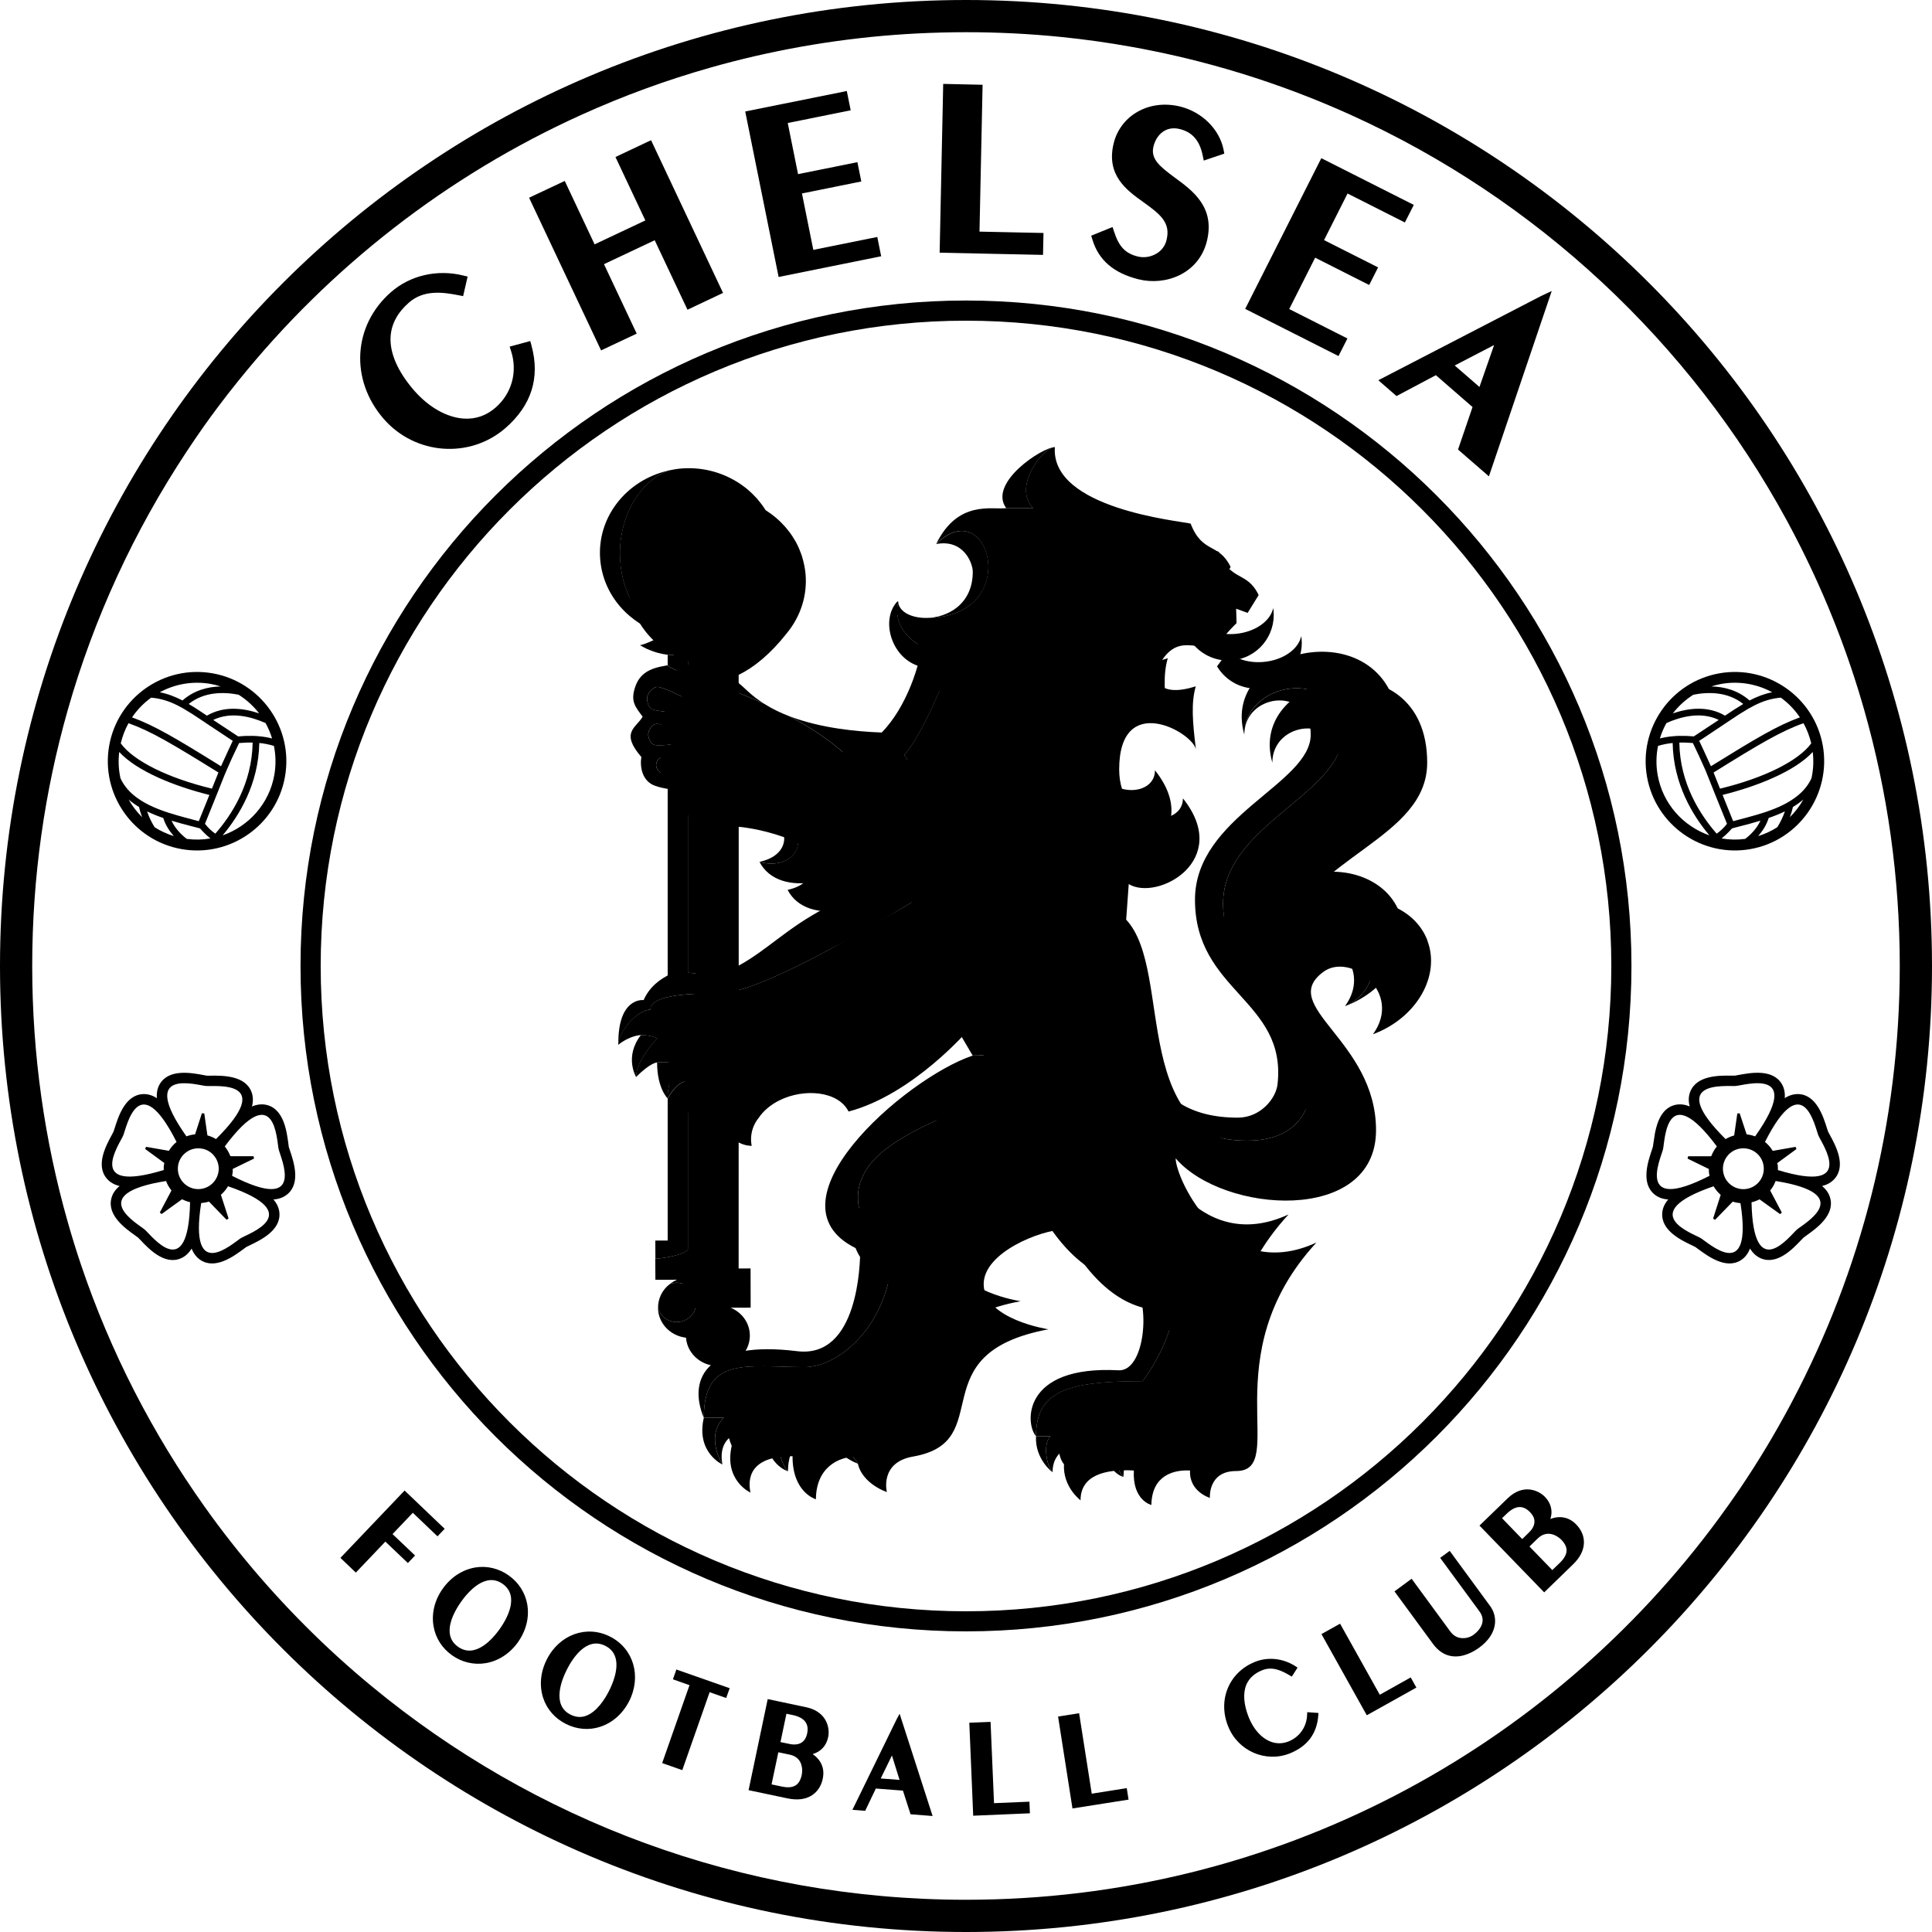 <?xml version="1.0" encoding="utf-8"?>
<svg xmlns="http://www.w3.org/2000/svg" fill="none" height="100%" overflow="visible" preserveAspectRatio="none" style="display: block;" viewBox="0 0 73 73" width="100%">
<g clip-path="url(#clip0_0_40)" id="CHELSEA">
<path d="M36.5 0C56.658 0 73 16.343 73 36.5C73 56.66 56.658 73 36.501 73C16.342 73 0 56.66 0 36.5C6.20287e-07 16.342 16.342 0 36.5 0ZM35.589 1.229C34.984 1.244 34.382 1.274 33.785 1.319C33.487 1.342 33.189 1.368 32.893 1.398C32.3 1.459 31.711 1.534 31.127 1.623C30.543 1.712 29.963 1.816 29.389 1.934C28.814 2.051 28.245 2.182 27.682 2.327C27.4 2.4 27.12 2.475 26.841 2.555C25.166 3.03 23.543 3.626 21.98 4.333C16.898 6.63 12.46 10.098 9.005 14.39C8.74 14.718 8.48 15.05 8.227 15.389C8.057 15.615 7.891 15.844 7.727 16.074C7.488 16.41 7.257 16.752 7.029 17.097C5.073 20.063 3.55 23.34 2.556 26.841C1.684 29.91 1.217 33.151 1.217 36.5C1.217 39.849 1.684 43.089 2.556 46.159C2.714 46.717 2.885 47.27 3.07 47.816C4.18 51.095 5.759 54.158 7.727 56.925C8.054 57.386 8.393 57.839 8.742 58.283C10.139 60.06 11.702 61.7 13.409 63.179C13.623 63.364 13.839 63.546 14.057 63.726C20.156 68.759 27.975 71.782 36.5 71.782C48.187 71.782 58.543 66.099 64.964 57.348C65.234 56.979 65.5 56.606 65.757 56.227C66.433 55.226 67.057 54.188 67.63 53.117C67.659 53.063 67.687 53.008 67.716 52.953C70.311 48.04 71.782 42.443 71.782 36.5C71.782 33.151 71.315 29.91 70.443 26.841C69.834 24.695 69.025 22.634 68.041 20.676C67.873 20.342 67.702 20.01 67.523 19.682C63.857 12.932 58.053 7.513 51.02 4.333C50.499 4.098 49.971 3.875 49.438 3.664C48.102 3.137 46.727 2.69 45.317 2.327C44.754 2.182 44.184 2.051 43.61 1.934C43.323 1.875 43.035 1.819 42.745 1.768C41.877 1.612 40.997 1.489 40.107 1.398C39.811 1.368 39.513 1.342 39.215 1.319C38.617 1.274 38.016 1.243 37.41 1.228C37.108 1.22 36.804 1.217 36.5 1.217C36.195 1.217 35.892 1.221 35.589 1.229Z" fill="#464435" id="Subtract" style="fill:#464435;fill:color(display-p3 0.274 0.266 0.207);fill-opacity:1;"/>
<path d="M36.5 11.355C50.386 11.355 61.644 22.612 61.644 36.499C61.644 50.386 50.386 61.641 36.5 61.641C22.613 61.641 11.355 50.386 11.355 36.499C11.355 22.612 22.613 11.355 36.5 11.355ZM36.5 12.117C23.034 12.117 12.117 23.033 12.117 36.499C12.117 49.966 23.034 60.882 36.5 60.882C49.965 60.882 60.883 49.966 60.883 36.499C60.883 23.033 49.965 12.117 36.5 12.117Z" fill="#464435" id="Subtract_2" style="fill:#464435;fill:color(display-p3 0.274 0.266 0.207);fill-opacity:1;"/>
<path d="M15.599 57.16C15.709 57.266 16.531 58.05 16.531 58.05L16.802 57.765L15.288 56.32L15.226 56.384L12.863 58.864L13.445 59.42C13.445 59.42 14.452 58.364 14.561 58.249L15.412 59.059L15.683 58.774L14.832 57.965C14.931 57.861 15.502 57.262 15.599 57.16ZM19.222 59.528C18.846 59.26 18.397 59.154 17.956 59.227C17.472 59.31 17.038 59.593 16.73 60.026C16.422 60.459 16.299 60.962 16.381 61.444C16.455 61.887 16.703 62.277 17.079 62.543C17.26 62.674 17.466 62.768 17.684 62.819C17.903 62.871 18.129 62.879 18.35 62.842C18.831 62.762 19.267 62.477 19.573 62.048C19.818 61.701 19.948 61.309 19.948 60.921C19.948 60.824 19.94 60.725 19.924 60.629C19.849 60.188 19.6 59.796 19.222 59.528ZM18.88 61.554C18.626 61.91 17.965 62.69 17.306 62.222C16.65 61.757 17.171 60.877 17.424 60.519C17.678 60.161 18.339 59.382 18.994 59.847C19.653 60.317 19.133 61.197 18.88 61.554ZM23.048 61.837C22.162 61.389 21.135 61.761 20.66 62.703C20.42 63.176 20.372 63.691 20.524 64.158C20.664 64.583 20.968 64.93 21.38 65.137C21.793 65.347 22.256 65.386 22.682 65.245C23.146 65.093 23.533 64.748 23.773 64.276C24.248 63.334 23.937 62.284 23.048 61.837ZM21.556 64.786C20.839 64.424 21.221 63.475 21.419 63.085C21.616 62.693 22.153 61.823 22.87 62.187C23.061 62.282 23.188 62.425 23.248 62.611C23.389 63.04 23.161 63.596 23.012 63.891C22.863 64.184 22.55 64.697 22.12 64.839C21.937 64.901 21.746 64.882 21.556 64.786ZM25.528 63.164L25.426 63.452L26.053 63.673C25.997 63.83 25.02 66.617 25.02 66.617L25.78 66.884C25.78 66.884 26.759 64.097 26.813 63.939L27.439 64.158L27.571 63.788L25.556 63.081L25.528 63.164ZM30.451 64.504L29.009 64.2L28.989 64.288L28.285 67.641L29.756 67.951C30.131 68.029 30.442 67.99 30.683 67.832C30.891 67.696 31.031 67.479 31.088 67.209C31.102 67.135 31.111 67.066 31.111 66.997C31.111 66.704 30.965 66.455 30.706 66.278C31.006 66.191 31.222 65.97 31.291 65.641C31.303 65.59 31.31 65.53 31.31 65.461C31.31 65.125 31.133 64.648 30.451 64.504ZM29.947 64.801C30.189 64.852 30.357 64.945 30.442 65.077C30.492 65.152 30.516 65.24 30.516 65.342C30.516 65.391 30.509 65.443 30.498 65.499C30.404 65.945 30.043 65.941 29.837 65.896C29.837 65.896 29.616 65.85 29.49 65.824C29.519 65.686 29.686 64.89 29.715 64.753C29.807 64.772 29.947 64.801 29.947 64.801ZM29.836 66.298C30.246 66.384 30.31 66.708 30.31 66.904C30.31 66.987 30.297 67.048 30.295 67.058C30.254 67.252 30.18 67.383 30.067 67.456C29.947 67.536 29.774 67.552 29.555 67.507C29.555 67.507 29.293 67.451 29.153 67.423L29.409 66.209C29.529 66.233 29.836 66.298 29.836 66.298ZM33.885 64.95L32.208 68.384L32.691 68.421C32.691 68.421 33.047 67.673 33.093 67.579L34.117 67.658C34.15 67.757 34.405 68.552 34.405 68.552L35.238 68.617L33.992 64.754L33.885 64.95ZM33.701 66.331C33.782 66.59 33.938 67.09 33.99 67.253C33.824 67.241 33.443 67.212 33.278 67.199L33.701 66.331ZM37.559 68.132L37.428 65.061L37.343 65.064L36.625 65.093L36.772 68.606L38.915 68.515L38.896 68.076C38.897 68.076 37.714 68.126 37.559 68.132ZM41.251 67.774C41.224 67.608 40.774 64.734 40.774 64.734L40.688 64.748L39.979 64.86L40.523 68.332L42.642 67.998L42.574 67.564C42.574 67.565 41.403 67.748 41.251 67.774ZM49.389 64.786C49.376 65.243 49.108 65.63 48.689 65.799C48.446 65.895 48.205 65.892 47.973 65.792C47.645 65.653 47.359 65.325 47.185 64.894C46.99 64.403 46.959 63.972 47.095 63.65C47.201 63.407 47.403 63.224 47.697 63.107C48.083 62.953 48.437 63.129 48.736 63.307L48.811 63.35L49.027 63.011L48.955 62.962C48.49 62.658 47.916 62.594 47.421 62.792C46.952 62.98 46.588 63.326 46.4 63.77C46.206 64.22 46.207 64.741 46.406 65.232C46.776 66.16 47.82 66.616 48.737 66.251C49.402 65.983 49.763 65.501 49.811 64.812L49.818 64.724L49.393 64.694L49.389 64.786ZM52.135 64.036C52.053 63.891 50.635 61.351 50.635 61.351L50.556 61.394L49.931 61.744L51.644 64.811L53.517 63.765L53.304 63.381C53.304 63.382 52.267 63.959 52.135 64.036ZM54.776 58.599L54.703 58.653L54.416 58.863L55.898 60.882C55.997 61.018 56.036 61.153 56.015 61.286C55.98 61.526 55.761 61.712 55.669 61.776C55.529 61.874 55.357 61.915 55.188 61.891C55.031 61.869 54.903 61.785 54.801 61.648L53.338 59.653L52.69 60.13L54.144 62.112C54.34 62.379 54.578 62.537 54.852 62.577C55.285 62.643 55.691 62.402 55.895 62.253C56.596 61.737 56.606 61.092 56.303 60.682L54.776 58.599ZM59.557 57.602C59.286 57.321 58.938 57.257 58.577 57.395C58.606 57.313 58.622 57.227 58.623 57.14C58.623 56.931 58.54 56.727 58.372 56.556C58.146 56.323 57.56 56.035 56.961 56.618L55.902 57.644L58.347 60.167L59.429 59.117C59.702 58.855 59.845 58.573 59.848 58.287C59.852 58.038 59.751 57.801 59.557 57.602ZM57.979 57.493C57.979 57.67 57.864 57.815 57.77 57.906C57.77 57.906 57.608 58.064 57.517 58.154C57.418 58.053 56.851 57.469 56.754 57.365C56.82 57.301 56.923 57.203 56.923 57.203C57.254 56.88 57.544 56.859 57.811 57.136C57.934 57.262 57.979 57.381 57.979 57.493ZM58.653 59.324C58.552 59.22 57.891 58.537 57.79 58.434C57.877 58.35 58.103 58.13 58.103 58.13C58.534 57.715 58.971 58.154 58.99 58.175C59.127 58.315 59.193 58.448 59.193 58.58V58.586C59.191 58.731 59.107 58.883 58.948 59.041C58.948 59.04 58.738 59.243 58.653 59.324Z" fill="#464435" id="Vector" style="fill:#464435;fill:color(display-p3 0.274 0.266 0.207);fill-opacity:1;"/>
<path d="M20.036 12.886L19.257 13.097L19.314 13.274C19.561 14.051 19.338 14.865 18.729 15.397C18.38 15.704 17.971 15.845 17.521 15.816C16.882 15.773 16.204 15.389 15.655 14.763C15.029 14.045 14.718 13.336 14.759 12.711C14.791 12.237 15.024 11.807 15.45 11.434C16.009 10.945 16.714 11.035 17.33 11.156L17.499 11.189L17.669 10.451L17.5 10.409C16.518 10.168 15.499 10.403 14.771 11.04C13.331 12.301 13.216 14.36 14.503 15.833C15.694 17.195 17.759 17.345 19.107 16.167C20.085 15.31 20.413 14.265 20.082 13.057L20.036 12.886ZM24.44 5.373L23.255 5.933L24.384 8.329C24.131 8.449 22.723 9.114 22.467 9.233C22.336 8.954 21.339 6.837 21.339 6.837L19.991 7.471L22.712 13.24L24.058 12.606L22.821 9.982C23.076 9.862 24.483 9.199 24.738 9.078C24.871 9.361 25.976 11.703 25.976 11.703L27.32 11.068L24.6 5.298L24.44 5.373ZM30.731 9.442C30.676 9.165 30.357 7.587 30.302 7.31L32.544 6.857L32.397 6.128L30.154 6.58C30.1 6.308 29.819 4.919 29.765 4.648C30.062 4.587 32.143 4.168 32.143 4.168L31.996 3.439L28.158 4.213L29.42 10.466L33.295 9.683L33.148 8.954L30.731 9.442ZM37.127 3.203L35.638 3.17L35.635 3.346L35.504 9.548L39.41 9.631L39.428 8.803L37.01 8.752C37.018 8.422 37.127 3.203 37.127 3.203ZM44.581 4.877C45.054 4.995 45.328 5.312 45.443 5.871L45.484 6.067L46.26 5.805L46.231 5.652C46.078 4.888 45.424 4.235 44.602 4.028C44.012 3.881 43.423 3.958 42.944 4.246C42.731 4.372 42.545 4.539 42.398 4.738C42.25 4.936 42.143 5.162 42.083 5.402C41.778 6.621 42.572 7.188 43.209 7.643C43.853 8.104 44.242 8.42 44.076 9.074C44.051 9.18 44.004 9.28 43.938 9.367C43.873 9.455 43.79 9.528 43.695 9.583C43.484 9.709 43.233 9.749 42.993 9.693C42.522 9.576 42.281 9.323 42.097 8.758L42.037 8.578L41.231 8.906L41.279 9.061C41.513 9.83 42.081 10.318 43.017 10.553C44.046 10.809 45.292 10.344 45.6 9.119C45.92 7.834 45.077 7.213 44.394 6.714C43.815 6.287 43.465 6.001 43.585 5.529C43.69 5.107 44.039 4.741 44.581 4.877ZM50.917 7.312L53.083 8.406L53.42 7.742L49.926 5.977L49.846 6.134L47.049 11.671L50.575 13.453L50.912 12.789L48.713 11.677C48.84 11.425 49.567 9.989 49.693 9.736C49.962 9.873 51.734 10.768 51.734 10.768L52.071 10.103C52.071 10.103 50.297 9.209 50.029 9.072L50.917 7.312ZM58.227 11.186L52.08 14.367L52.767 14.965L54.255 14.176L55.639 15.38C55.573 15.574 55.091 16.986 55.091 16.986L56.258 17.999L58.632 10.996L58.227 11.186ZM54.966 13.81C55.258 13.659 56 13.274 56.454 13.038C56.285 13.52 56.007 14.313 55.901 14.621C55.59 14.35 55.278 14.08 54.966 13.81Z" fill="#464435" id="Vector_2" style="fill:#464435;fill:color(display-p3 0.274 0.266 0.207);fill-opacity:1;"/>
<path d="M53.938 35.542C53.434 34.206 51.697 33.627 50.056 34.246C49.372 34.503 48.812 34.934 48.43 35.441C49.513 32.349 53.926 31.693 53.926 28.816C53.926 23.994 47.078 25.345 48.075 28.816C48.075 27.241 50.582 26.952 50.582 28.816C50.582 30.681 46.21 31.903 46.21 35.053C46.21 38.525 49.683 38.847 49.331 42.022C49.271 42.569 48.683 43.289 47.83 43.289C42.511 43.289 44.41 36.741 42.552 34.749L42.649 33.404C43.723 34.063 46.574 32.519 44.697 30.166C44.697 31.323 42.288 31.26 42.288 29.073C42.288 26.116 45.053 27.659 45.187 28.312C45.055 27.235 45.005 26.551 45.182 25.931C43.692 26.411 43.552 25.549 43.74 25.216C43.957 24.831 44.245 24.38 44.826 24.38C45.14 24.38 45.328 24.424 45.439 24.5C45.625 24.628 45.761 24.337 45.735 24.607C45.894 24.365 45.83 24.668 45.984 24.424C46.141 24.183 46.352 23.909 46.723 23.544L46.707 22.999L47.141 23.159L47.558 22.484C47.108 21.551 46.497 22 46.048 20.844C45.672 20.747 39.814 21.383 39.984 19.047C39.507 19.047 38.376 19.309 39.076 20.26C38.532 20.325 38.139 19.707 37.319 21.379C38.346 21.186 37.815 22.336 37.815 22.663C37.815 24.781 34.994 24.746 34.994 23.753C34.314 24.414 34.7 25.858 35.728 26.214C35.728 26.214 35.337 27.759 34.372 28.738C32.939 28.681 30.641 28.432 29.319 27.183C28.748 26.644 28.296 26.35 27.91 26.2V25.5C28.475 25.223 29.093 24.735 29.737 23.917C30.238 23.304 30.511 22.518 30.437 21.684C30.428 21.585 30.414 21.487 30.395 21.39C30.39 21.359 30.383 21.329 30.375 21.299C30.361 21.232 30.345 21.166 30.325 21.101C30.316 21.069 30.307 21.035 30.297 21.004C30.276 20.939 30.252 20.874 30.225 20.81C30.214 20.784 30.206 20.756 30.194 20.731C30.158 20.647 30.118 20.565 30.075 20.484C30.056 20.452 30.037 20.421 30.019 20.391C29.989 20.343 29.961 20.294 29.93 20.247C29.904 20.209 29.878 20.171 29.852 20.134C29.824 20.098 29.795 20.062 29.767 20.026C29.736 19.987 29.705 19.946 29.672 19.909C29.65 19.884 29.627 19.859 29.603 19.836C29.464 19.684 29.31 19.546 29.143 19.424L29.098 19.392C29.039 19.35 28.979 19.309 28.915 19.27C28.911 19.268 28.908 19.266 28.905 19.263C28.276 18.878 27.542 18.703 26.807 18.762C24.957 18.909 23.582 20.454 23.737 22.215C23.857 23.585 24.867 24.68 26.183 25.03C25.722 25.287 25.332 25.436 25.244 25.436C25.259 25.445 25.278 25.456 25.298 25.47L25.316 25.479C25.334 25.49 25.355 25.502 25.377 25.514L25.394 25.523L25.489 25.57L25.506 25.577C25.547 25.597 25.588 25.614 25.63 25.63C25.71 25.663 25.802 25.694 25.9 25.722C25.915 25.726 25.929 25.73 25.941 25.733C25.981 25.743 26.022 25.752 26.065 25.762L26.108 25.771C26.16 25.78 26.216 25.79 26.272 25.796C26.277 25.796 26.281 25.799 26.286 25.799V26.197C26.265 26.202 26.246 26.204 26.227 26.207C25.625 26.306 25.234 26.491 25.057 27.027C24.881 27.565 25.062 27.76 25.344 28.137C25.106 28.562 24.482 28.721 25.296 29.661C25.237 30.017 25.312 30.582 25.828 30.753C25.997 30.811 26.138 30.841 26.286 30.867L26.285 37.915C25.77 38.188 25.516 38.529 25.375 38.846C25.375 38.846 24.961 37.928 24.989 39.747C25.459 39.383 25.274 40.17 25.274 40.17C24.634 40.999 25.447 40.954 25.447 40.954C25.998 40.403 25.885 41.203 25.885 41.203C25.885 42.18 26.282 42.561 26.285 42.563V47.932L25.817 47.934L25.822 49.416L26.641 49.414C26.181 49.605 25.878 50.059 25.922 50.56C25.978 51.192 26.562 51.662 27.227 51.611C27.892 51.557 28.385 51.003 28.329 50.37C28.291 49.932 28.001 49.575 27.607 49.411L28.363 49.409L28.36 47.927L27.909 47.93L27.91 43.166C28.003 43.217 28.103 43.252 28.212 43.276C28.256 43.283 28.299 43.289 28.343 43.293C28.362 43.295 28.382 43.295 28.402 43.296C28.281 42.67 28.655 42.255 28.655 42.255C28.847 41.966 29.126 41.74 29.441 41.581C30.387 41.107 31.677 41.226 32.063 41.999C34.506 41.355 36.606 38.898 36.606 38.898L37.809 40.946C35.259 41.798 29.704 46.627 33.56 48.299C33.558 48.786 33.493 52.399 31.176 52.112C27.84 51.7 27.008 53.081 27.648 54.633C27.347 55.942 28.355 56.396 28.355 56.396C28.203 55.64 28.567 55.014 29.946 55.022C29.939 56.401 30.829 56.649 30.829 56.649C30.836 55.469 31.656 55.031 32.385 55.035C32.38 56.007 33.51 56.377 33.51 56.377C33.51 56.377 33.224 55.256 34.502 55.035C37.736 54.471 34.698 51.144 39.617 50.227C39.617 50.227 37.168 49.857 37.168 48.519C37.168 47.3 39.385 46.466 40.149 46.466C41.715 49.458 43.416 49.481 43.861 49.503C44.554 50.277 44.322 52.888 43.321 52.836C39.657 52.64 39.791 54.868 40.202 55.324C40.154 56.19 40.828 56.689 40.828 56.689C40.828 55.762 41.71 55.501 42.842 55.562C42.782 56.696 43.504 56.865 43.504 56.865C43.524 55.725 44.367 55.531 44.966 55.562C44.922 56.361 45.715 56.597 45.715 56.597C45.715 56.597 45.637 55.583 46.705 55.583C48.73 55.582 45.789 51.242 49.741 46.949C46.27 48.556 44.422 44.539 44.422 43.767C46.207 45.856 51.993 46.273 51.993 42.705C51.993 39.297 48.248 38.028 49.999 36.724C51.019 35.966 53.023 37.497 51.877 39.079C53.522 38.469 54.438 36.877 53.934 35.543L53.938 35.542ZM31.743 35.649C30.434 36.419 29.556 37.392 28.363 37.818C28.182 37.883 28.037 37.9 27.912 37.892V31.24C28.228 31.27 29.049 31.382 30.008 31.779C30.958 32.297 30.958 33.368 29.759 33.623C30.517 35.074 33.142 34.363 33.715 33.181C33.995 33.157 34.243 33.657 34.476 34.13C34.107 34.321 33.353 34.702 31.743 35.649ZM46.395 24.622C46.251 24.817 46.109 25.011 45.985 25.178C46.152 25.457 46.395 25.684 46.685 25.832C46.975 25.979 47.301 26.041 47.625 26.012C48.08 25.968 48.499 25.747 48.791 25.395C49.082 25.044 49.222 24.591 49.181 24.136C49.175 24.102 49.171 24.071 49.166 24.037C49.065 24.527 48.487 24.943 47.752 25.01C47.196 25.062 46.692 24.902 46.395 24.622Z" fill="#464435" id="Vector_3" style="fill:#464435;fill:color(display-p3 0.274 0.266 0.207);fill-opacity:1;"/>
<path d="M44.926 24.119C45.093 24.398 45.335 24.625 45.626 24.772C45.916 24.919 46.242 24.982 46.566 24.951C47.021 24.909 47.44 24.687 47.732 24.335C48.023 23.983 48.163 23.53 48.121 23.076C48.117 23.042 48.111 23.01 48.107 22.976C48.006 23.466 47.426 23.882 46.692 23.95C46.134 24.002 45.631 23.842 45.334 23.562C45.192 23.758 45.048 23.952 44.926 24.119Z" fill="#464435" id="Vector_4" style="fill:#464435;fill:color(display-p3 0.274 0.266 0.207);fill-opacity:1;"/>
<path d="M39.858 16.894C39.689 19.231 44.613 19.686 44.987 19.784C45.439 20.941 46.05 20.49 46.499 21.423L46.079 22.099L45.648 21.938L45.662 22.485C44.918 23.213 44.827 23.577 44.507 24.061C44.551 23.628 44.604 23.32 43.767 23.32C43.187 23.32 42.898 23.77 42.68 24.156C42.495 24.49 42.632 25.351 44.124 24.872C43.943 25.491 43.994 26.176 44.127 27.252C43.993 26.6 41.23 25.057 41.23 28.014C41.23 30.199 43.641 30.265 43.641 29.107C45.514 31.459 42.662 33.004 41.587 32.344L41.49 33.689C42.711 34.996 42.313 38.264 43.397 40.358C43.977 41.91 45.001 43.099 47.128 43.099C49.333 43.099 49.532 41.469 49.532 41.09C49.532 37.912 46.214 37.157 46.214 34.136C46.214 31.195 50.707 29.984 50.707 27.798C50.707 25.24 47.199 25.64 47.025 27.603C47.019 27.652 47.016 27.704 47.016 27.756C46.02 24.285 52.867 22.934 52.867 27.755C52.867 30.634 48.453 31.289 47.371 34.381C47.754 33.872 48.311 33.443 48.998 33.184C50.638 32.565 52.374 33.147 52.88 34.482C53.381 35.816 52.463 37.409 50.82 38.018L50.824 38.012C51.139 37.886 51.409 37.667 51.599 37.386C51.789 37.104 51.89 36.772 51.89 36.432C51.89 35.98 51.711 35.547 51.392 35.228C51.072 34.908 50.638 34.728 50.187 34.728C49.761 34.728 49.351 34.887 49.037 35.174C48.724 35.461 48.528 35.855 48.49 36.279C48.269 37.415 50.938 38.767 50.938 41.645C50.938 45.211 45.151 44.795 43.366 42.706C43.367 43.477 45.216 47.495 48.688 45.887C44.732 50.18 47.675 54.522 45.65 54.522C44.582 54.523 44.66 55.538 44.66 55.538C44.406 55.283 44.221 54.689 44.406 54.501H43.676C43.112 54.533 42.464 54.806 42.449 55.803C42.142 55.497 42.091 54.791 42.381 54.501H41.786C40.654 54.442 39.771 54.701 39.771 55.628C39.559 55.417 39.385 54.571 39.691 54.263H39.146C39.146 52.582 40.288 52.184 43.175 52.184C43.175 52.184 45.534 49.164 43.653 47.283C43.171 47.283 40.952 47.377 40.753 45.446C40.264 45.341 39.692 45.319 39.091 45.405C38.329 45.405 36.112 46.241 36.112 47.458C36.113 48.797 38.561 49.166 38.561 49.166C33.641 50.085 36.679 53.412 33.445 53.975C32.166 54.197 32.454 55.317 32.454 55.317C32.056 54.92 31.784 54.142 31.953 53.975H31.328C30.599 53.971 29.78 54.408 29.774 55.59C29.523 55.337 29.204 54.508 29.75 53.961H28.89C27.511 53.955 27.147 54.579 27.298 55.334C27.291 55.324 26.634 54.283 27.346 53.571H26.593C26.593 51.216 28.246 51.654 30.405 51.654C31.756 51.654 33.73 49.946 33.73 47.072C33.73 47.072 32.417 46.568 32.417 45.244C32.417 42.091 39.969 41.721 39.969 39.123C39.969 38.065 39.056 37.587 38.407 37.587C38.591 37.773 39.572 39.884 36.752 39.884L35.549 37.838C35.529 37.862 33.438 40.298 31.006 40.938C30.62 40.166 29.331 40.047 28.384 40.521C28.069 40.681 27.792 40.907 27.598 41.197C27.589 41.207 27.226 41.618 27.346 42.237C27.346 42.237 26.698 41.629 26.958 41.056C26.79 40.941 26.537 40.868 26.255 40.868C26.208 41.111 26.241 41.363 26.348 41.585C26.455 41.809 26.632 41.991 26.852 42.106V46.871L27.302 46.868L27.306 48.349L26.551 48.353C26.945 48.517 27.233 48.874 27.273 49.31C27.327 49.942 26.834 50.497 26.17 50.549C25.504 50.604 24.922 50.133 24.865 49.501V49.433C24.912 49.584 25.005 49.715 25.132 49.809C25.259 49.903 25.412 49.953 25.569 49.953C25.767 49.953 25.955 49.874 26.095 49.735C26.234 49.596 26.312 49.407 26.312 49.209C26.312 49.012 26.234 48.823 26.095 48.684C25.955 48.545 25.766 48.466 25.569 48.466C25.478 48.466 25.392 48.485 25.311 48.516C25.393 48.45 25.485 48.395 25.583 48.354L24.764 48.356L24.759 47.556C25.119 47.556 25.992 47.371 25.992 47.177V40.845C25.571 40.845 25.232 41.487 25.223 41.505C25.223 40.915 25.465 40.416 25.604 40.278C25.4 40.074 24.836 40.144 24.823 40.146C24.823 40.146 24.583 40.144 24.031 40.696C24.031 40.12 24.689 39.376 24.836 39.231C24.827 39.226 24.602 39.111 24.21 39.111C24.195 39.111 23.819 39.119 23.358 39.478C23.358 38.995 24.074 38.151 24.571 38.151C24.571 37.534 26.379 37.535 27.194 37.535C29.102 37.534 35.698 33.323 35.698 33.323C34.086 33.323 33.425 33.076 33.411 33.071C33.178 32.599 32.929 32.098 32.65 32.123C32.078 33.304 29.452 34.015 28.695 32.563C29.332 32.759 29.972 32.52 30.121 32.031C30.27 31.54 29.873 30.986 29.235 30.791C29.147 30.764 29.058 30.745 28.971 30.735C28.971 30.736 28.972 30.736 28.973 30.737C28.963 30.73 28.953 30.723 28.943 30.718C27.986 30.323 27.164 30.21 26.848 30.18V36.834C26.573 36.81 26.271 36.771 25.992 36.755V30.699C25.992 30.064 25.529 29.808 25.223 29.808C25.075 29.782 24.934 29.753 24.766 29.696C24.25 29.524 24.175 28.957 24.233 28.603C23.421 27.663 24.042 27.503 24.282 27.079C24.001 26.701 23.82 26.506 23.996 25.968C24.173 25.432 24.564 25.247 25.164 25.149C25.184 25.145 25.205 25.142 25.224 25.139C25.377 25.291 25.929 25.469 25.993 25.469V24.682C25.985 24.684 25.573 24.769 25.224 24.741C25.22 24.738 25.215 24.738 25.211 24.738C25.154 24.731 25.099 24.721 25.046 24.711C25.031 24.708 25.016 24.706 25.002 24.702C24.96 24.693 24.919 24.683 24.88 24.673L24.839 24.663C24.737 24.634 24.637 24.598 24.539 24.558C24.505 24.544 24.473 24.532 24.443 24.518C24.438 24.514 24.433 24.512 24.427 24.51C24.393 24.494 24.361 24.476 24.333 24.461C24.327 24.459 24.321 24.457 24.316 24.454C24.292 24.441 24.273 24.43 24.254 24.419C24.248 24.416 24.243 24.413 24.237 24.411C24.216 24.396 24.196 24.386 24.181 24.376C24.269 24.376 24.659 24.227 25.121 23.97C25.107 23.966 25.093 23.961 25.08 23.957C24.111 23.484 23.422 22.299 23.422 20.909C23.422 19.433 24.196 18.186 25.262 17.778C25.419 17.744 25.579 17.715 25.745 17.702C26.48 17.642 27.214 17.818 27.843 18.203C27.846 18.204 27.85 18.208 27.854 18.209C27.916 18.248 27.977 18.288 28.037 18.331C28.052 18.341 28.066 18.354 28.081 18.364C28.138 18.404 28.193 18.447 28.246 18.492C28.256 18.498 28.264 18.509 28.273 18.516C28.368 18.597 28.458 18.683 28.542 18.774C28.566 18.797 28.588 18.822 28.61 18.847C28.644 18.886 28.675 18.926 28.706 18.966C28.735 19.001 28.763 19.037 28.79 19.073C28.818 19.11 28.843 19.149 28.869 19.186C28.9 19.233 28.928 19.281 28.958 19.329C28.976 19.36 28.997 19.392 29.014 19.425C29.056 19.505 29.097 19.587 29.133 19.669C29.144 19.696 29.153 19.722 29.164 19.748C29.202 19.844 29.235 19.942 29.264 20.041C29.284 20.106 29.3 20.172 29.314 20.239C29.321 20.269 29.328 20.298 29.332 20.329C29.353 20.426 29.367 20.524 29.375 20.622C29.448 21.458 29.178 22.244 28.676 22.856C28.032 23.673 27.413 24.162 26.849 24.439V25.796C26.849 25.796 27.761 26.085 28.884 26.598C29.176 26.782 29.491 26.935 29.822 27.06H29.82C31.649 28.03 33.531 29.497 32.891 31.228C34.665 31.228 34.547 28.911 34.163 28.526C34.733 27.957 35.904 25.345 35.904 24.863C35.879 24.857 33.566 24.348 33.935 22.734C33.967 23.12 34.437 23.349 34.984 23.348V23.349C38.698 23.349 37.39 18.539 35.373 20.555C36.193 18.884 37.469 19.266 38.016 19.201H39.038C38.236 18.396 39.423 16.894 39.858 16.894ZM25.01 28.619C24.848 28.625 24.787 28.84 24.791 28.917C24.792 28.994 24.869 29.206 25.032 29.2C25.418 29.185 26.175 28.942 26.172 28.867C26.166 28.791 25.396 28.605 25.01 28.619ZM24.842 27.352C24.617 27.335 24.499 27.625 24.492 27.729C24.485 27.835 24.559 28.139 24.783 28.155C25.317 28.194 26.398 27.977 26.404 27.87C26.412 27.764 25.376 27.392 24.842 27.352ZM24.914 25.964C24.676 25.903 24.493 26.189 24.463 26.301C24.435 26.414 24.454 26.753 24.692 26.816C25.257 26.964 26.46 26.944 26.49 26.832C26.519 26.721 25.48 26.112 24.914 25.964ZM26.429 19.724C26.161 19.725 25.901 19.812 25.688 19.973C25.474 20.134 25.318 20.361 25.245 20.619C25.244 20.619 25.243 20.622 25.243 20.625H25.242C25.202 20.73 25.188 20.844 25.197 20.956C25.198 21.118 25.229 21.279 25.291 21.428C25.353 21.577 25.444 21.713 25.558 21.828C25.672 21.942 25.808 22.032 25.957 22.094C26.106 22.156 26.267 22.188 26.429 22.188L26.459 22.187C26.52 22.488 26.541 22.808 26.442 23.042C27.107 22.464 27.66 21.742 27.66 20.957C27.66 20.631 27.531 20.318 27.3 20.086C27.069 19.855 26.756 19.725 26.429 19.724ZM41.208 20.924C40.845 21.459 42.526 21.898 42.526 21.898L42.659 21.678C42.033 21.616 42.065 20.924 42.065 20.924H41.208ZM42.626 20.924C42.526 21.49 42.924 21.364 42.924 21.364L43.221 20.956L42.626 20.924Z" fill="#464435" id="Subtract_3" style="fill:#464435;fill:color(display-p3 0.274 0.266 0.207);fill-opacity:1;"/>
<path d="M26.49 26.833C26.52 26.721 25.481 26.113 24.915 25.965C24.676 25.904 24.493 26.19 24.464 26.302C24.434 26.414 24.454 26.754 24.691 26.817C25.258 26.964 26.461 26.944 26.49 26.833ZM26.405 27.87C26.413 27.765 25.377 27.392 24.842 27.352C24.618 27.336 24.5 27.625 24.494 27.73C24.486 27.836 24.559 28.139 24.784 28.155C25.318 28.194 26.398 27.977 26.405 27.87ZM25.228 24.741V25.139C25.38 25.292 25.934 25.47 25.997 25.47V24.683C25.998 24.683 25.581 24.77 25.228 24.741ZM25.011 28.619C24.849 28.625 24.788 28.84 24.792 28.918C24.793 28.994 24.871 29.206 25.033 29.2C25.419 29.185 26.176 28.942 26.173 28.867C26.17 28.791 25.397 28.605 25.011 28.619ZM24.215 39.11C23.576 39.939 24.036 40.694 24.036 40.694C24.036 40.118 24.695 39.376 24.842 39.231C24.842 39.231 24.616 39.11 24.215 39.11ZM26.255 40.868C26.197 41.166 26.259 41.474 26.427 41.726C26.596 41.978 26.857 42.154 27.153 42.214C27.199 42.225 27.242 42.23 27.287 42.236L27.345 42.237C27.345 42.237 26.698 41.631 26.958 41.058C26.789 40.941 26.537 40.868 26.255 40.868ZM25.085 23.959C24.116 23.486 23.426 22.3 23.426 20.909C23.426 19.434 24.201 18.187 25.266 17.779C23.667 18.134 22.539 19.554 22.68 21.156C22.8 22.513 23.791 23.598 25.085 23.959ZM35.378 20.556C36.407 20.362 36.756 21.276 36.756 21.605C36.756 22.845 35.79 23.344 34.989 23.349V23.35C38.704 23.349 37.395 18.54 35.378 20.556ZM32.895 31.229C34.67 31.229 34.551 28.911 34.167 28.526C34.737 27.957 35.909 25.346 35.909 24.864C35.909 24.864 33.566 24.358 33.94 22.733C33.94 22.732 33.94 22.731 33.94 22.73L33.908 22.724C33.27 23.397 33.658 24.803 34.671 25.153C34.671 25.153 34.28 26.698 33.315 27.678C32.354 27.641 31.007 27.514 29.824 27.061C31.653 28.032 33.535 29.499 32.895 31.229ZM25.961 20.097C26.419 20.061 26.824 20.386 26.863 20.825C26.901 21.261 26.559 21.647 26.1 21.683C25.639 21.72 25.234 21.395 25.198 20.957C25.198 21.283 25.328 21.596 25.559 21.827C25.79 22.058 26.103 22.188 26.429 22.188L26.46 22.187C26.521 22.488 26.542 22.808 26.444 23.042C27.108 22.465 27.661 21.742 27.661 20.956C27.708 20.787 27.719 20.61 27.691 20.436C27.664 20.262 27.601 20.096 27.504 19.949C27.408 19.802 27.281 19.678 27.132 19.584C26.983 19.49 26.817 19.429 26.642 19.405C26.468 19.381 26.291 19.395 26.123 19.445C25.954 19.495 25.798 19.581 25.666 19.697C25.533 19.812 25.427 19.954 25.354 20.114C25.281 20.274 25.243 20.448 25.243 20.624C25.351 20.339 25.622 20.125 25.961 20.097ZM39.042 19.201C38.239 18.397 39.426 16.894 39.862 16.894C39.385 16.894 37.318 18.247 38.02 19.201H39.042ZM28.7 32.563C29.337 32.759 29.977 32.52 30.126 32.031C30.276 31.541 29.878 30.987 29.24 30.791C29.154 30.765 29.065 30.746 28.976 30.735C29.897 31.26 29.886 32.313 28.7 32.563ZM26.853 25.797C26.853 25.797 27.766 26.086 28.888 26.599C28.664 26.461 28.454 26.302 28.261 26.123C27.692 25.584 27.238 25.291 26.853 25.141V25.797ZM27.199 37.534C29.107 37.534 35.703 33.322 35.703 33.322C34.074 33.322 33.416 33.07 33.416 33.07C33.048 33.262 32.293 33.641 30.685 34.588C29.375 35.358 28.498 36.333 27.304 36.758C27.123 36.824 26.978 36.84 26.853 36.833C26.579 36.81 26.276 36.772 25.998 36.755V30.699C25.998 30.063 25.534 29.808 25.228 29.808V36.857C24.713 37.13 24.459 37.47 24.319 37.788C24.319 37.788 23.336 37.657 23.364 39.478C23.364 38.995 24.08 38.15 24.576 38.15C24.576 37.534 26.384 37.534 27.199 37.534ZM43.653 47.285C43.17 47.285 40.953 47.379 40.754 45.448C40.264 45.342 39.691 45.322 39.091 45.407C40.659 48.399 42.361 48.422 42.806 48.446C43.498 49.219 43.266 51.828 42.265 51.776C38.6 51.581 38.735 53.811 39.146 54.267C39.146 52.586 40.288 52.188 43.175 52.188C43.175 52.186 45.534 49.166 43.653 47.285ZM44.407 54.503H43.91C43.869 55.304 44.661 55.54 44.661 55.54C44.407 55.285 44.221 54.691 44.407 54.503ZM39.769 55.631C39.559 55.419 39.385 54.573 39.691 54.266H39.145C39.099 55.132 39.769 55.631 39.769 55.631ZM50.708 27.798C50.708 25.239 47.199 25.642 47.025 27.607C47.18 26.166 49.525 25.954 49.525 27.758C49.525 29.622 45.152 30.843 45.152 33.994C45.152 37.467 48.623 37.788 48.272 40.962C48.213 41.511 47.625 42.23 46.771 42.23C44.944 42.23 43.965 41.454 43.397 40.358C43.978 41.91 45.001 43.099 47.128 43.099C49.333 43.099 49.533 41.469 49.533 41.091C49.533 37.913 46.214 37.157 46.214 34.136C46.215 31.196 50.708 29.984 50.708 27.798ZM24.828 40.145C24.828 41.125 25.227 41.505 25.227 41.505C25.227 40.914 25.47 40.414 25.609 40.277C25.404 40.071 24.828 40.145 24.828 40.145ZM50.188 34.729C49.763 34.728 49.352 34.888 49.038 35.175C48.724 35.462 48.529 35.856 48.491 36.28C48.532 36.071 48.671 35.868 48.942 35.665C49.963 34.907 51.963 36.435 50.823 38.014C51.138 37.887 51.408 37.669 51.599 37.387C51.789 37.105 51.89 36.773 51.89 36.433C51.89 35.981 51.711 35.548 51.392 35.229C51.073 34.909 50.64 34.729 50.188 34.729ZM42.38 54.503H41.785C41.724 55.635 42.449 55.805 42.449 55.805C42.142 55.499 42.09 54.793 42.38 54.503ZM25.57 48.467C25.477 48.467 25.392 48.486 25.31 48.517C25.168 48.623 25.053 48.762 24.976 48.921C24.898 49.081 24.86 49.256 24.865 49.434C24.912 49.584 25.005 49.716 25.132 49.809C25.259 49.903 25.412 49.953 25.57 49.953C25.667 49.953 25.764 49.934 25.854 49.897C25.944 49.859 26.026 49.804 26.095 49.736C26.164 49.666 26.219 49.585 26.256 49.494C26.294 49.404 26.313 49.307 26.313 49.21C26.313 49.112 26.294 49.016 26.256 48.925C26.219 48.835 26.164 48.753 26.095 48.684C26.026 48.615 25.944 48.561 25.854 48.523C25.764 48.486 25.667 48.467 25.57 48.467ZM29.75 53.963H28.89C28.883 55.342 29.774 55.592 29.774 55.592C29.522 55.338 29.204 54.509 29.75 53.963ZM32.417 45.245C32.417 42.092 39.969 41.722 39.969 39.124C39.969 38.066 39.056 37.588 38.407 37.588C38.59 37.772 39.573 39.885 36.752 39.885C34.202 40.738 28.647 45.567 32.503 47.24C32.501 47.726 32.436 51.339 30.12 51.054C26.785 50.641 25.953 52.02 26.593 53.573C26.593 51.218 28.246 51.656 30.406 51.656C31.756 51.656 33.73 49.948 33.73 47.073C33.73 47.072 32.417 46.569 32.417 45.245ZM25.998 47.178V40.845C25.57 40.845 25.228 41.506 25.228 41.506V46.908V46.873L24.761 46.874L24.764 47.557C25.124 47.556 25.998 47.37 25.998 47.178ZM27.297 55.336C27.297 55.336 26.63 54.287 27.345 53.572H26.593C26.29 54.882 27.297 55.336 27.297 55.336ZM31.953 53.977H31.328C31.323 54.95 32.454 55.318 32.454 55.318C32.056 54.922 31.783 54.144 31.953 53.977Z" fill="#313131" id="Vector_5" style="fill:#313131;fill:color(display-p3 0.191 0.191 0.191);fill-opacity:1;"/>
<path d="M65.686 40.618C66.137 40.535 66.976 40.378 67.323 40.954C67.414 41.108 67.453 41.286 67.436 41.492C67.611 41.381 67.787 41.332 67.967 41.34C68.636 41.376 68.893 42.191 69.031 42.63L69.073 42.757L69.136 42.875C69.357 43.279 69.764 44.029 69.322 44.537C69.205 44.673 69.046 44.764 68.845 44.813C69.006 44.944 69.107 45.096 69.154 45.27C69.329 45.917 68.633 46.414 68.259 46.68L68.15 46.76L68.056 46.855C67.74 47.189 67.151 47.808 66.533 47.546C66.368 47.475 66.233 47.353 66.124 47.176C66.047 47.369 65.937 47.514 65.785 47.612C65.223 47.977 64.536 47.468 64.166 47.197L64.057 47.117L63.937 47.058C63.521 46.86 62.75 46.493 62.808 45.823C62.823 45.644 62.898 45.478 63.033 45.321C62.825 45.308 62.655 45.245 62.517 45.133C61.994 44.71 62.264 43.9 62.411 43.464L62.452 43.336L62.534 42.805C62.621 42.367 62.806 41.862 63.297 41.748C63.473 41.708 63.654 41.728 63.844 41.807C63.793 41.606 63.798 41.423 63.863 41.256C64.104 40.629 64.959 40.636 65.416 40.643H65.551L65.686 40.618ZM64.747 44.823C61.76 45.852 63.966 46.604 64.26 46.781C64.554 46.956 66.242 48.541 65.763 45.461C65.663 45.453 65.564 45.434 65.47 45.404C65.159 45.722 64.81 46.083 64.803 46.091L64.728 46.046L65.016 45.147C64.908 45.054 64.818 44.944 64.747 44.823ZM67.092 44.624C67.043 44.753 66.974 44.874 66.886 44.983C67.088 45.368 67.316 45.798 67.326 45.817L67.26 45.875C67.248 45.867 66.843 45.575 66.484 45.317C66.389 45.366 66.287 45.403 66.181 45.429C66.245 48.54 67.634 46.687 67.891 46.463C68.149 46.239 70.186 45.12 67.092 44.624ZM65.805 43.392C65.704 43.399 65.605 43.427 65.515 43.474C65.425 43.521 65.345 43.586 65.28 43.664C65.199 43.761 65.142 43.877 65.116 44.001C65.09 44.126 65.095 44.255 65.131 44.377C65.166 44.499 65.231 44.61 65.32 44.7C65.409 44.791 65.519 44.858 65.641 44.897C65.761 44.935 65.89 44.943 66.015 44.919C66.14 44.895 66.257 44.841 66.356 44.762C66.455 44.682 66.533 44.58 66.583 44.463C66.633 44.346 66.653 44.218 66.642 44.092C66.633 43.991 66.604 43.893 66.558 43.803C66.511 43.713 66.447 43.634 66.369 43.569C66.291 43.503 66.201 43.454 66.105 43.424C66.008 43.394 65.906 43.383 65.805 43.392ZM64.871 43.316C62.945 40.741 62.913 43.088 62.837 43.424C62.758 43.759 61.762 45.874 64.593 44.428C64.582 44.378 64.575 44.328 64.57 44.277C64.567 44.242 64.572 44.206 64.57 44.171C64.192 43.986 63.784 43.787 63.765 43.778L63.783 43.69C63.794 43.69 64.238 43.688 64.658 43.688C64.709 43.555 64.78 43.43 64.869 43.319C64.87 43.319 64.87 43.317 64.871 43.316ZM68.711 42.911C68.576 42.594 68.136 40.288 66.689 43.149C66.805 43.243 66.905 43.356 66.982 43.485L67.844 43.334L67.88 43.415C67.868 43.424 67.498 43.694 67.154 43.947C67.159 43.98 67.17 44.011 67.174 44.045C67.178 44.1 67.178 44.156 67.176 44.21C70.186 45.127 68.844 43.225 68.711 42.911ZM66.317 42.938C68.175 40.307 65.928 41.005 65.587 41.033C65.243 41.063 62.91 40.769 65.201 43.04C65.302 42.98 65.411 42.934 65.525 42.903C65.585 42.497 65.643 42.082 65.644 42.072L65.733 42.066C65.82 42.331 65.908 42.597 65.996 42.862C66.106 42.873 66.214 42.9 66.317 42.938Z" fill="#464435" id="Subtract_4" style="fill:#464435;fill:color(display-p3 0.274 0.266 0.207);fill-opacity:1;"/>
<path d="M6.041 40.954C6.387 40.379 7.228 40.536 7.679 40.619L7.812 40.644H7.948C8.407 40.638 9.261 40.63 9.502 41.257C9.566 41.424 9.572 41.607 9.52 41.808C9.713 41.728 9.894 41.708 10.069 41.748C10.723 41.9 10.834 42.749 10.895 43.204L10.912 43.337L10.954 43.465C11.1 43.901 11.371 44.711 10.848 45.133C10.709 45.245 10.539 45.308 10.332 45.321C10.466 45.478 10.542 45.642 10.557 45.822C10.615 46.492 9.843 46.859 9.428 47.058L9.307 47.117L9.198 47.197C8.829 47.469 8.142 47.977 7.579 47.612C7.429 47.514 7.317 47.37 7.24 47.177C7.131 47.354 6.996 47.477 6.831 47.547C6.213 47.809 5.625 47.191 5.309 46.856L5.214 46.76L5.105 46.68C4.732 46.414 4.036 45.918 4.211 45.27C4.256 45.096 4.359 44.945 4.519 44.813C4.317 44.765 4.158 44.674 4.04 44.538C3.599 44.03 4.008 43.28 4.228 42.876L4.29 42.757L4.332 42.63C4.47 42.191 4.727 41.376 5.399 41.34C5.576 41.331 5.754 41.382 5.928 41.494C5.912 41.287 5.948 41.108 6.041 40.954ZM8.615 44.822C8.544 44.942 8.454 45.052 8.347 45.145L8.637 46.042L8.56 46.088L7.894 45.4C7.799 45.431 7.7 45.45 7.601 45.458C7.121 48.544 8.813 46.955 9.105 46.78C9.399 46.604 11.607 45.852 8.615 44.822ZM6.273 44.624C3.179 45.119 5.215 46.239 5.473 46.463C5.731 46.687 7.119 48.542 7.182 45.425C7.077 45.399 6.974 45.362 6.879 45.313C6.519 45.572 6.114 45.867 6.106 45.872L6.038 45.815C6.038 45.815 6.27 45.374 6.479 44.981C6.391 44.873 6.322 44.752 6.273 44.624ZM7.559 43.392C7.458 43.383 7.357 43.394 7.26 43.424C7.164 43.454 7.074 43.504 6.997 43.569C6.919 43.634 6.854 43.713 6.807 43.803C6.76 43.892 6.732 43.991 6.723 44.092C6.706 44.299 6.769 44.497 6.901 44.656C6.999 44.773 7.13 44.858 7.277 44.901C7.423 44.943 7.58 44.941 7.725 44.895C7.87 44.849 7.999 44.761 8.094 44.642C8.19 44.523 8.248 44.378 8.262 44.227C8.279 44.023 8.216 43.821 8.084 43.664C8.02 43.586 7.94 43.521 7.85 43.474C7.76 43.427 7.66 43.399 7.559 43.392ZM10.529 43.425C10.452 43.091 10.418 40.739 8.493 43.317L8.494 43.319C8.583 43.429 8.654 43.553 8.705 43.686C9.131 43.686 9.58 43.688 9.58 43.688L9.599 43.776C9.596 43.777 9.181 43.981 8.792 44.169C8.792 44.205 8.798 44.24 8.793 44.274C8.789 44.326 8.78 44.377 8.769 44.428C11.601 45.876 10.607 43.762 10.529 43.425ZM6.671 43.148C5.226 40.29 4.787 42.594 4.653 42.911C4.52 43.224 3.176 45.127 6.187 44.209C6.185 44.154 6.185 44.099 6.19 44.043C6.194 44.01 6.204 43.979 6.209 43.944C5.865 43.692 5.494 43.421 5.484 43.413L5.518 43.332L6.381 43.483C6.458 43.355 6.556 43.241 6.671 43.148ZM7.778 41.033C7.436 41.005 5.188 40.309 7.044 42.937C7.149 42.898 7.259 42.871 7.371 42.861C7.499 42.468 7.628 42.069 7.629 42.064L7.719 42.072L7.837 42.901C7.952 42.931 8.061 42.979 8.162 43.039C10.454 40.767 8.12 41.064 7.778 41.033Z" fill="#464435" id="Subtract_5" style="fill:#464435;fill:color(display-p3 0.274 0.266 0.207);fill-opacity:1;"/>
<path d="M4.125 28.176C4.448 26.346 6.202 25.117 8.032 25.441C9.864 25.765 11.092 27.517 10.768 29.347C10.446 31.178 8.692 32.407 6.86 32.083C5.029 31.76 3.802 30.008 4.125 28.176ZM6.481 31.009C6.616 31.298 6.83 31.523 7.057 31.698C7.354 31.737 7.655 31.731 7.95 31.68C7.745 31.52 7.563 31.308 7.556 31.3L7.284 31.23C7.014 31.163 6.747 31.089 6.481 31.009ZM5.558 30.659C5.631 30.884 5.737 31.085 5.842 31.256C6.064 31.399 6.308 31.511 6.568 31.591C6.4 31.402 6.254 31.177 6.168 30.907C5.96 30.837 5.756 30.754 5.558 30.659ZM9.797 28.074C9.77 29.622 9.04 30.816 8.412 31.564C9.396 31.221 10.172 30.373 10.366 29.278C10.428 28.915 10.423 28.544 10.351 28.184C10.171 28.129 9.985 28.091 9.797 28.074ZM9.546 28.059C9.39 28.053 9.218 28.06 9.034 28.076C8.81 28.542 8.678 28.828 8.569 29.087C8.535 29.166 8.502 29.243 8.469 29.323C8.417 29.452 8.258 29.854 8.256 29.859L8.161 30.097L7.745 31.126C7.859 31.279 7.999 31.404 8.135 31.5C8.753 30.796 9.523 29.61 9.546 28.059ZM4.505 28.413C4.464 28.745 4.48 29.081 4.552 29.407C4.695 29.718 4.925 29.967 5.209 30.166C5.296 30.226 5.386 30.284 5.481 30.337C5.674 30.444 5.882 30.536 6.098 30.615C6.189 30.65 6.283 30.681 6.376 30.711C6.703 30.819 7.453 31.014 7.511 31.028L7.912 30.037C6.609 29.713 5.183 29.148 4.505 28.413ZM4.861 30.21C4.998 30.456 5.17 30.68 5.371 30.877C5.321 30.752 5.282 30.623 5.253 30.492C5.115 30.409 4.984 30.315 4.861 30.21ZM4.855 27.326C4.723 27.566 4.625 27.822 4.563 28.088C5.043 28.747 6.329 29.393 8.008 29.799C8.043 29.714 8.192 29.335 8.253 29.189C6.506 28.104 5.695 27.624 4.855 27.326ZM5.711 26.361C5.429 26.565 5.184 26.817 4.989 27.106C5.827 27.409 6.647 27.894 8.351 28.953C8.449 28.729 8.774 28.037 8.794 27.992C8.746 27.961 8.698 27.93 8.651 27.898C8.375 27.715 7.836 27.358 7.817 27.345C7.742 27.293 7.668 27.244 7.596 27.196C7.381 27.049 7.161 26.909 6.937 26.777C6.862 26.734 6.785 26.693 6.708 26.654C6.385 26.491 6.076 26.393 5.711 26.361ZM10.035 27.321C9.521 27.092 8.739 26.868 8.056 27.203L8.998 27.825C9.194 27.807 9.375 27.801 9.541 27.805C9.631 27.806 9.715 27.812 9.794 27.82C9.98 27.836 10.137 27.866 10.28 27.902C10.219 27.7 10.137 27.505 10.035 27.321ZM9.016 26.25C8.474 26.142 7.725 26.125 7.129 26.599C7.346 26.726 7.57 26.875 7.819 27.041C8.473 26.655 9.217 26.76 9.791 26.955C9.576 26.676 9.314 26.438 9.016 26.25ZM7.961 25.842C7.303 25.726 6.624 25.837 6.038 26.157C6.34 26.216 6.615 26.322 6.895 26.467C7.336 26.079 7.856 25.948 8.336 25.937C8.214 25.896 8.089 25.865 7.961 25.842Z" fill="#464435" id="Subtract_6" style="fill:#464435;fill:color(display-p3 0.274 0.266 0.207);fill-opacity:1;"/>
<path d="M64.967 25.441C66.798 25.118 68.552 26.346 68.875 28.176C69.196 30.007 67.969 31.76 66.138 32.083C64.307 32.406 62.555 31.178 62.231 29.347C61.909 27.517 63.135 25.765 64.967 25.441ZM66.117 31.124L65.444 31.3C65.438 31.307 65.253 31.52 65.05 31.68C65.345 31.731 65.646 31.737 65.942 31.697C66.169 31.523 66.381 31.298 66.519 31.009C66.385 31.049 66.251 31.087 66.117 31.124ZM67.441 30.658C67.242 30.753 67.038 30.836 66.83 30.906C66.744 31.177 66.598 31.402 66.431 31.591C66.686 31.512 66.93 31.4 67.155 31.256C67.273 31.069 67.369 30.868 67.441 30.658ZM63.201 28.074C63.014 28.092 62.828 28.128 62.648 28.184C62.575 28.544 62.569 28.915 62.633 29.277C62.825 30.373 63.602 31.221 64.589 31.564C63.96 30.816 63.228 29.622 63.201 28.074ZM63.453 28.059C63.475 29.61 64.246 30.795 64.864 31.5C65.012 31.396 65.144 31.27 65.254 31.127L64.837 30.097L64.742 29.859C64.742 29.859 64.581 29.453 64.528 29.322L64.433 29.088C64.284 28.747 64.127 28.41 63.965 28.075C63.781 28.059 63.608 28.053 63.453 28.059ZM68.494 28.413C67.814 29.148 66.389 29.713 65.087 30.036C65.191 30.301 65.473 30.997 65.486 31.027C65.545 31.014 66.296 30.819 66.622 30.711C66.715 30.681 66.809 30.65 66.901 30.614C67.117 30.536 67.325 30.443 67.517 30.337C67.61 30.285 67.701 30.228 67.788 30.166C68.074 29.967 68.303 29.718 68.446 29.406C68.518 29.08 68.534 28.745 68.494 28.413ZM68.138 30.21C68.015 30.314 67.884 30.408 67.746 30.491C67.717 30.623 67.677 30.752 67.628 30.877C67.829 30.68 68.001 30.456 68.138 30.21ZM68.145 27.326C67.305 27.623 66.491 28.103 64.747 29.189C64.805 29.335 64.956 29.714 64.99 29.799C66.67 29.393 67.956 28.747 68.437 28.088C68.373 27.816 68.274 27.56 68.145 27.326ZM67.287 26.36C66.923 26.392 66.613 26.491 66.291 26.654C66.217 26.691 66.141 26.733 66.063 26.776C65.838 26.908 65.618 27.048 65.403 27.195C65.053 27.43 64.701 27.665 64.349 27.898L64.204 27.991C64.227 28.038 64.549 28.729 64.647 28.952C66.354 27.894 67.17 27.408 68.008 27.106C67.814 26.817 67.57 26.564 67.287 26.36ZM64.942 27.202C64.258 26.868 63.478 27.092 62.966 27.32C62.862 27.504 62.779 27.7 62.719 27.901C62.877 27.862 63.039 27.834 63.202 27.82C63.287 27.811 63.372 27.806 63.457 27.805C63.638 27.801 63.821 27.808 64.001 27.824L64.942 27.202ZM65.868 26.599C65.273 26.125 64.526 26.142 63.984 26.25C63.686 26.437 63.423 26.676 63.208 26.955C63.782 26.759 64.525 26.654 65.18 27.041C65.405 26.887 65.635 26.74 65.868 26.599ZM66.961 26.156C66.374 25.837 65.696 25.726 65.038 25.842C64.911 25.864 64.785 25.896 64.662 25.937C65.142 25.947 65.665 26.078 66.106 26.467C66.385 26.322 66.66 26.216 66.961 26.156Z" fill="#464435" id="Subtract_7" style="fill:#464435;fill:color(display-p3 0.274 0.266 0.207);fill-opacity:1;"/>
</g>
<defs>
<clipPath id="clip0_0_40">
<rect fill="white" height="73" style="fill:white;fill-opacity:1;" width="73"/>
</clipPath>
</defs>
</svg>